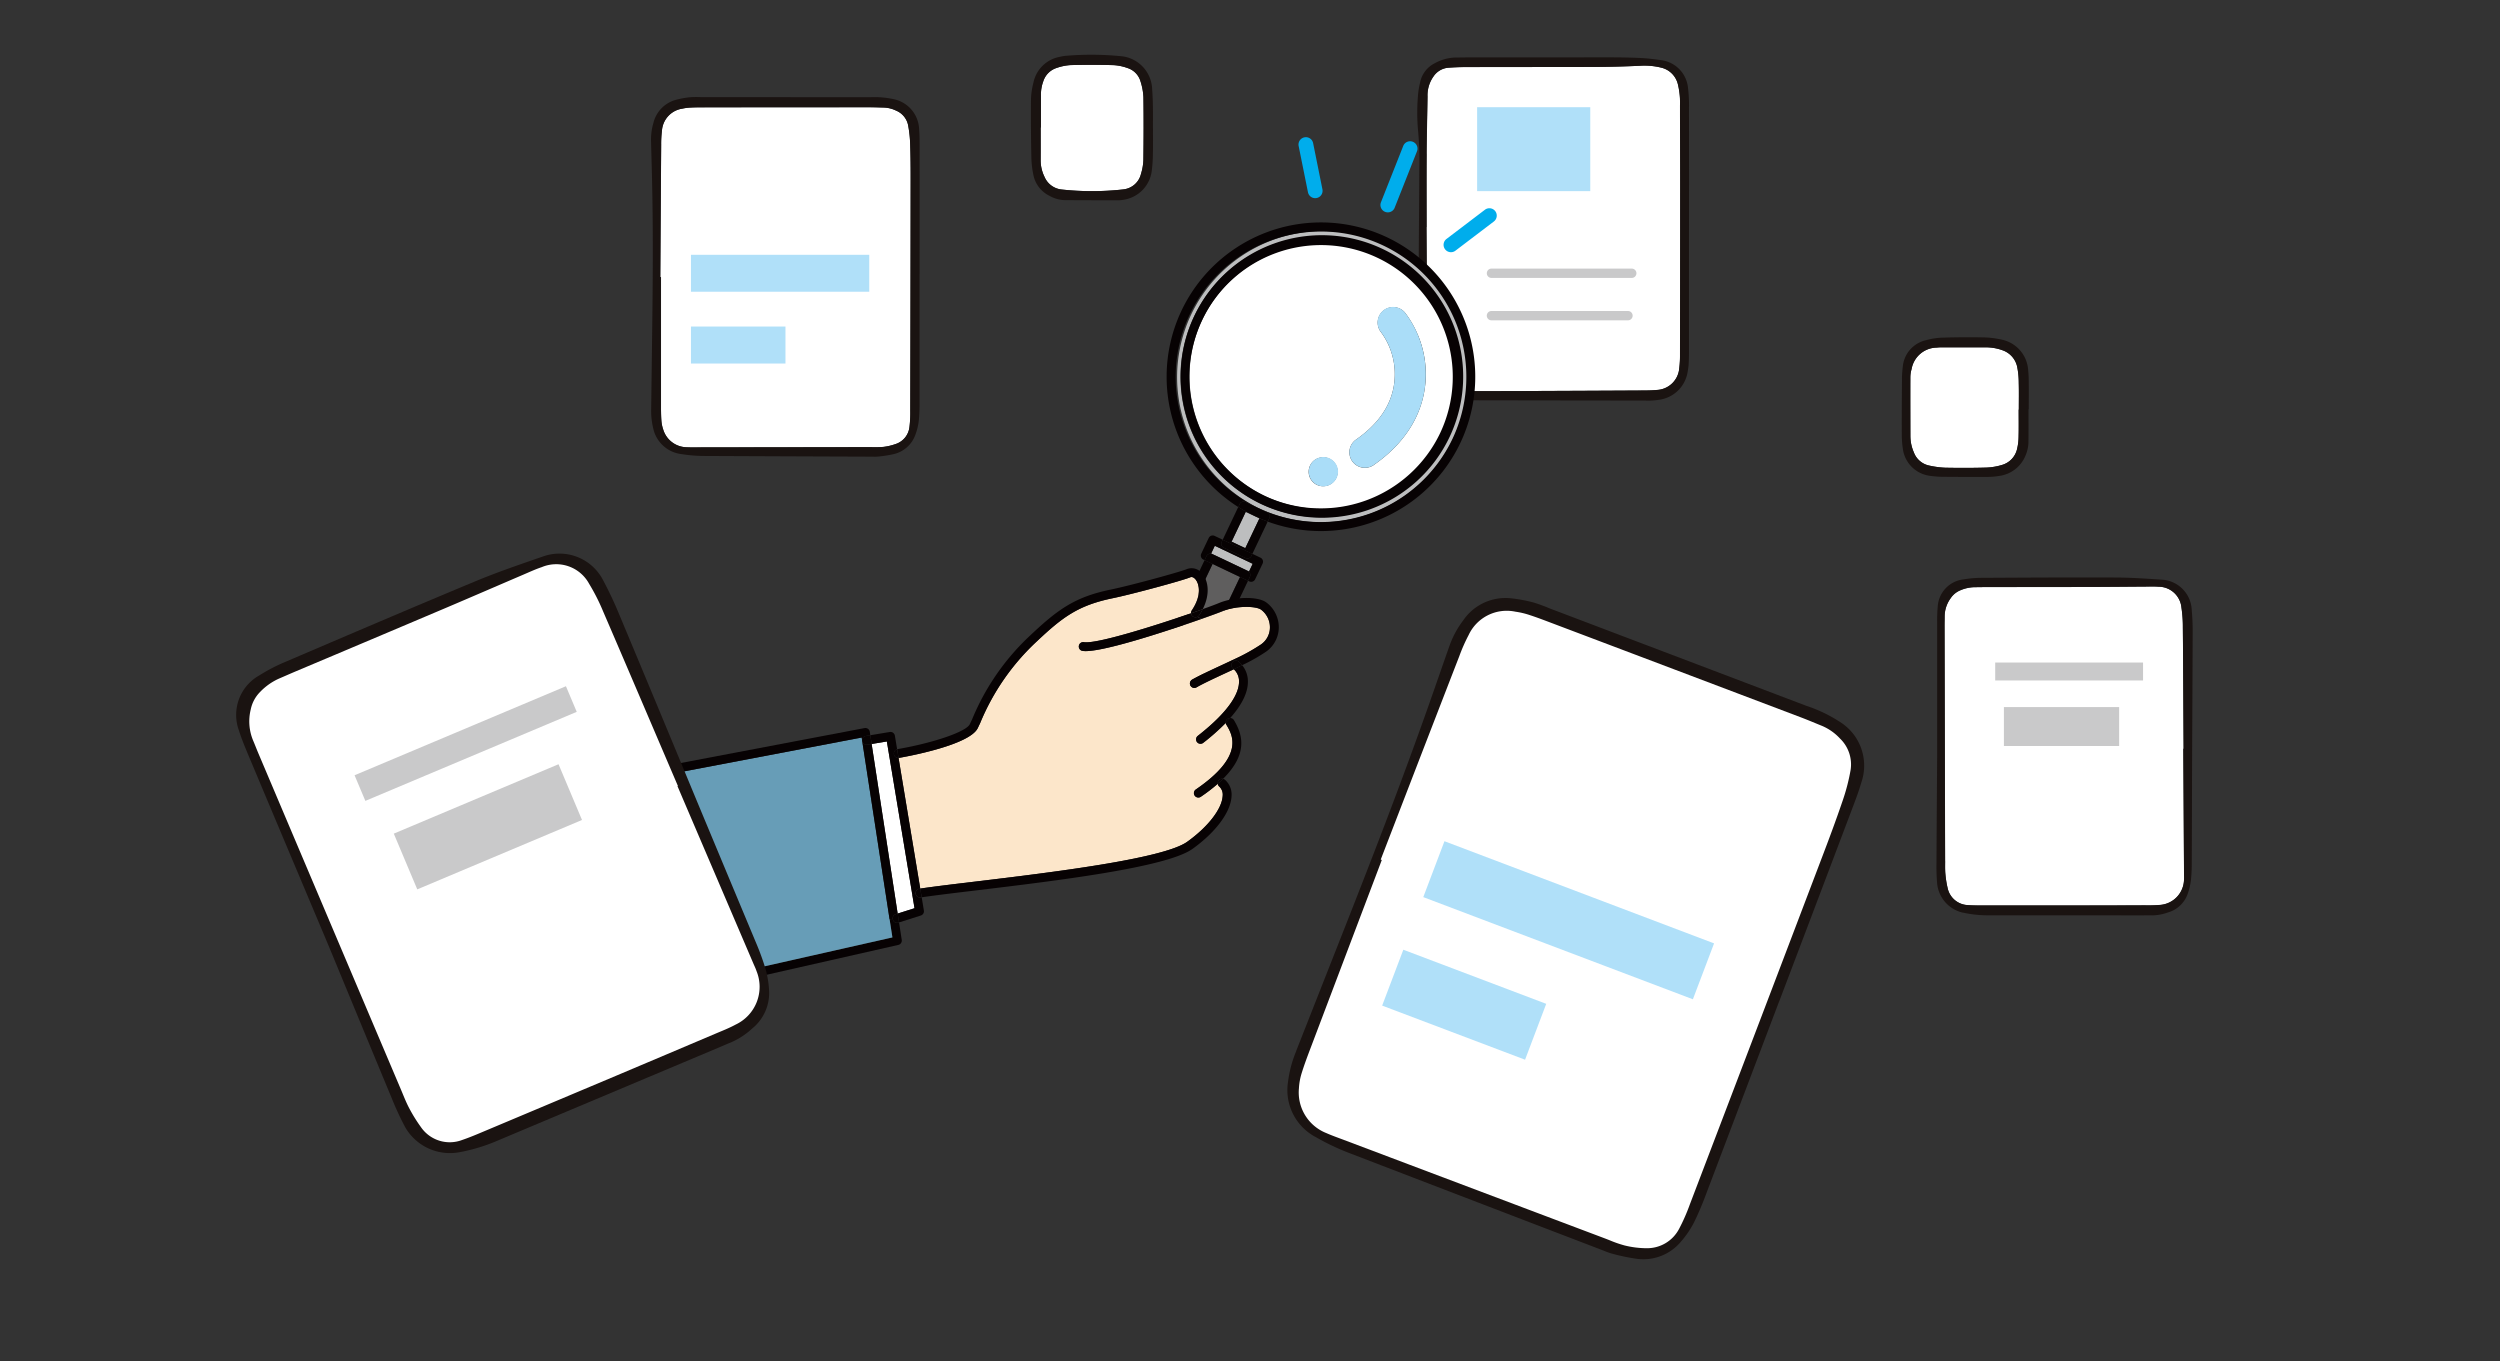 <svg xmlns="http://www.w3.org/2000/svg" xmlns:xlink="http://www.w3.org/1999/xlink" width="325" height="176.954" viewBox="0 0 325 176.954">
  <rect x="0" y="0" width="325" height="176.954" fill="#333333" stroke="none"/>
  <defs>
    <clipPath id="clip-path">
      <path id="パス_1247" data-name="パス 1247" d="M10.015,0A10.015,10.015,0,0,0,0,10.015V176.954H325V10.015A10.015,10.015,0,0,0,314.985,0Z" fill="none"/>
    </clipPath>
  </defs>
  <g id="グループ_108" data-name="グループ 108" clip-path="url(#clip-path)">
    <path id="パス_1186" data-name="パス 1186" d="M505.634,90.168a6.3,6.3,0,0,1,2.275.379,2.922,2.922,0,0,1,1.908,2.165,10.751,10.751,0,0,1,.2,2.072c.032,1.159.009,2.318.009,3.477h-.02c0,1.162.02,2.321-.009,3.479a7.125,7.125,0,0,1-.189,1.608,2.8,2.8,0,0,1-1.962,2.106,8.118,8.118,0,0,1-2.046.345c-1.778.051-3.559.051-5.334.017a11.852,11.852,0,0,1-2.064-.274,2.718,2.718,0,0,1-2.027-1.736,5.252,5.252,0,0,1-.441-2.027c-.005-2.552-.014-5.1-.005-7.654a3.867,3.867,0,0,1,.161-1.142,3.372,3.372,0,0,1,3.281-2.784,4.743,4.743,0,0,1,.7-.034c1.854,0,3.711,0,5.566,0" transform="translate(-247.581 -45.013)" fill="#fff"/>
    <path id="パス_1187" data-name="パス 1187" d="M494.817,100.471a5.252,5.252,0,0,0,.441,2.026,2.717,2.717,0,0,0,2.027,1.736,11.855,11.855,0,0,0,2.064.275c1.775.034,3.555.034,5.334-.018a8.1,8.1,0,0,0,2.046-.345,2.8,2.8,0,0,0,1.962-2.106,7.124,7.124,0,0,0,.189-1.608c.029-1.159.009-2.318.009-3.479h.02c0-1.159.023-2.319-.009-3.477a10.75,10.75,0,0,0-.2-2.072,2.922,2.922,0,0,0-1.908-2.165,6.287,6.287,0,0,0-2.276-.379c-1.855,0-3.712-.006-5.566,0a4.886,4.886,0,0,0-.7.033,3.373,3.373,0,0,0-3.281,2.785,3.864,3.864,0,0,0-.161,1.142c-.009,2.552,0,5.1.006,7.655m-1.1-7.491a14.286,14.286,0,0,1,.113-1.619,3.88,3.88,0,0,1,3.005-3.431,9.094,9.094,0,0,1,2.284-.339c1.775-.054,3.555-.062,5.331-.026a12.083,12.083,0,0,1,2.292.3A4.316,4.316,0,0,1,510.1,91.57a16.021,16.021,0,0,1,.1,1.848c.014,1.159,0,2.321,0,3.48h-.032c0,1.391.012,2.781-.006,4.172a4.6,4.6,0,0,1-.359,1.8,4.3,4.3,0,0,1-3.482,2.711,9.106,9.106,0,0,1-1.385.121q-3.014.013-6.026-.014a12.859,12.859,0,0,1-1.617-.136,4.075,4.075,0,0,1-3.431-3.313,13.007,13.007,0,0,1-.167-2.074c-.011-2.4.005-4.795.025-7.189" transform="translate(-246.463 -43.704)" fill="#1a1311"/>
    <path id="パス_1188" data-name="パス 1188" d="M400.8,17.292a2.917,2.917,0,0,1,2.2,2.168,10.231,10.231,0,0,1,.277,2.767c0,3.409.022,6.817.022,10.229q0,11.041-.022,22.085a14.506,14.506,0,0,1-.1,1.854,3.063,3.063,0,0,1-2.922,2.807c-.613.06-1.238.065-1.857.068q-7.67.043-15.343.071-3.952.017-7.9.014c-.7,0-1.4-.012-2.089-.071a2.506,2.506,0,0,1-2.142-1.566,4.971,4.971,0,0,1-.475-2.024c-.011-.619-.027-1.238-.031-1.857q-.055-7.907-.1-15.809h.014c0-3.177-.017-6.354.005-9.532.017-2.479.085-4.958.119-7.437a4.236,4.236,0,0,1,.78-2.62,2.576,2.576,0,0,1,1.939-1.131c.7-.046,1.394-.082,2.092-.082,5.656-.011,11.312,0,16.972-.02q2.9-.013,5.805-.15a9.144,9.144,0,0,1,2.765.235" transform="translate(-184.868 -8.508)" fill="#fff"/>
    <path id="パス_1189" data-name="パス 1189" d="M369.144,27.412c-.023,3.177-.006,6.354-.006,9.532h-.015q.051,7.9.1,15.81c0,.619.02,1.238.031,1.857a4.976,4.976,0,0,0,.475,2.024,2.508,2.508,0,0,0,2.143,1.566c.693.059,1.391.071,2.089.071q3.951,0,7.9-.014,7.675-.03,15.343-.071c.619,0,1.243-.009,1.857-.068a3.063,3.063,0,0,0,2.922-2.807,14.506,14.506,0,0,0,.1-1.854q.021-11.04.023-22.085c0-3.412-.02-6.82-.023-10.229a10.253,10.253,0,0,0-.277-2.767,2.918,2.918,0,0,0-2.2-2.168,9.144,9.144,0,0,0-2.765-.234q-2.9.14-5.805.15c-5.659.02-11.315.009-16.972.02-.7,0-1.4.037-2.092.082a2.581,2.581,0,0,0-1.939,1.131,4.24,4.24,0,0,0-.78,2.62c-.034,2.479-.1,4.958-.119,7.437m-1.136-7.2a10.843,10.843,0,0,1,.3-2.066,3.567,3.567,0,0,1,1.9-2.5,5.9,5.9,0,0,1,2.655-.747c.622,0,1.241-.014,1.86-.017q9.069,0,18.136-.006c1.393,0,2.789.02,4.183.088.927.046,1.851.167,2.77.3a4.016,4.016,0,0,1,3.31,3.448,18.665,18.665,0,0,1,.141,2.782q.017,7.9.006,15.809h-.009V52.408c0,.619.009,1.238-.017,1.857a8.162,8.162,0,0,1-.136,1.388,4.349,4.349,0,0,1-3.881,3.762,8.576,8.576,0,0,1-1.623.079q-11.393-.013-22.786-.034a14.651,14.651,0,0,1-3.454-.393,3.948,3.948,0,0,1-3.157-3.313,13.7,13.7,0,0,1-.17-2.778q.1-11.741.173-23.481a43.208,43.208,0,0,0-.186-5.337,25.845,25.845,0,0,1-.017-3.949" transform="translate(-183.686 -7.423)" fill="#1a1311"/>
    <path id="パス_1190" data-name="パス 1190" d="M280.892,33.024a36.74,36.74,0,0,1-8.113,0,2.725,2.725,0,0,1-2.123-1.631,4.858,4.858,0,0,1-.5-2.247c.008-1.394,0-2.787,0-4.181h.034V20.781a5.016,5.016,0,0,1,.308-1.82,2.68,2.68,0,0,1,1.744-1.733,6.678,6.678,0,0,1,1.809-.368q2.786-.068,5.574.006a6.485,6.485,0,0,1,1.809.373,2.571,2.571,0,0,1,1.71,1.767,7.79,7.79,0,0,1,.37,2.044c.037,2.711.029,5.422-.005,8.133A6.913,6.913,0,0,1,283.2,31a2.645,2.645,0,0,1-2.309,2.021" transform="translate(-134.871 -8.401)" fill="#fff"/>
    <path id="パス_1191" data-name="パス 1191" d="M278.985,33.128q-3.485,0-6.973-.02a4.237,4.237,0,0,1-1.992-.568,3.852,3.852,0,0,1-2.067-2.666,12.375,12.375,0,0,1-.271-2.3c-.051-2.479-.077-4.958-.054-7.437a9.684,9.684,0,0,1,.319-2.293,4.28,4.28,0,0,1,3.451-3.367,5.2,5.2,0,0,1,.684-.124,39.7,39.7,0,0,1,7.423.06,4.461,4.461,0,0,1,3.864,4.025c.051.775.1,1.546.11,2.321.02,1.006.006,2.015.006,3.022h.005c0,1.085.017,2.171-.008,3.256a19.107,19.107,0,0,1-.155,2.316,4.351,4.351,0,0,1-3.65,3.708,4.05,4.05,0,0,1-.693.071m-7.473-1.413a36.741,36.741,0,0,0,8.112,0,2.645,2.645,0,0,0,2.31-2.021,6.91,6.91,0,0,0,.313-1.82c.034-2.711.043-5.421.006-8.133a7.811,7.811,0,0,0-.371-2.044,2.569,2.569,0,0,0-1.71-1.767,6.481,6.481,0,0,0-1.809-.373q-2.786-.072-5.575-.006a6.679,6.679,0,0,0-1.809.368,2.682,2.682,0,0,0-1.744,1.733,5.028,5.028,0,0,0-.308,1.82v4.183h-.034c0,1.394.006,2.787,0,4.181a4.849,4.849,0,0,0,.5,2.247,2.725,2.725,0,0,0,2.123,1.631" transform="translate(-133.604 -7.092)" fill="#1a1311"/>
    <path id="パス_1192" data-name="パス 1192" d="M176.242,72.056c-.467,0-.93.011-1.394-.014a3.245,3.245,0,0,1-3.081-2.392,4.671,4.671,0,0,1-.212-1.133c-.045-.7-.045-1.394-.045-2.089q0-8.251,0-16.5h-.091q.056-8.6.113-17.194a13.959,13.959,0,0,1,.1-1.855,3.109,3.109,0,0,1,2.635-2.857,6.322,6.322,0,0,1,1.15-.147c.54-.028,1.083-.028,1.625-.028q10.8-.008,21.61-.009c.619,0,1.241.026,1.86.04a3.966,3.966,0,0,1,1.563.4,2.606,2.606,0,0,1,1.56,1.9,15.872,15.872,0,0,1,.268,2.535c.054,1.546.062,3.1.059,4.647q-.013,14.989-.048,29.977a14.977,14.977,0,0,1-.107,2.083,2.631,2.631,0,0,1-1.823,2.21,7.282,7.282,0,0,1-1.571.365,14.183,14.183,0,0,1-1.625.028q-11.27.017-22.54.031" transform="translate(-85.576 -13.898)" fill="#fff"/>
    <path id="パス_1193" data-name="パス 1193" d="M170.566,68.326a3.245,3.245,0,0,0,3.081,2.391c.464.026.927.014,1.394.014q11.27-.013,22.54-.031a14.18,14.18,0,0,0,1.626-.028,7.279,7.279,0,0,0,1.572-.365A2.631,2.631,0,0,0,202.6,68.1a15.055,15.055,0,0,0,.108-2.084q.034-14.989.048-29.977c0-1.549-.006-3.1-.06-4.647a15.878,15.878,0,0,0-.268-2.535,2.607,2.607,0,0,0-1.56-1.9,3.973,3.973,0,0,0-1.563-.4c-.619-.014-1.241-.04-1.86-.04q-10.8,0-21.61.009c-.542,0-1.085,0-1.625.029a6.31,6.31,0,0,0-1.15.147,3.11,3.11,0,0,0-2.635,2.858,13.951,13.951,0,0,0-.1,1.854q-.064,8.6-.113,17.194h.09q0,8.251,0,16.5c0,.7,0,1.393.045,2.089a4.677,4.677,0,0,0,.212,1.134M169.028,65.7q.055-4.3.11-8.593c.1-7.358.17-14.713-.02-22.068-.034-1.394-.077-2.787-.108-4.181a7.483,7.483,0,0,1,.305-2.29,4.11,4.11,0,0,1,2.931-3.019,11.907,11.907,0,0,1,1.818-.334,12.614,12.614,0,0,1,1.391-.017l22.07.012a11.652,11.652,0,0,1,3,.251,4.146,4.146,0,0,1,3.338,3.943c.068.845.06,1.7.06,2.552q.008,8.133,0,16.262h-.005q0,8.247,0,16.493a24.727,24.727,0,0,1-.1,2.55,7.736,7.736,0,0,1-.432,1.795,3.936,3.936,0,0,1-2.807,2.547,16.123,16.123,0,0,1-2.061.325,5.194,5.194,0,0,1-.7.011q-10.918-.038-21.836-.09a19.01,19.01,0,0,1-3-.24,4.27,4.27,0,0,1-3.694-3.378,9.441,9.441,0,0,1-.257-2.533" transform="translate(-84.374 -12.573)" fill="#1a1311"/>
    <rect id="長方形_75" data-name="長方形 75" width="14.71" height="10.907" transform="translate(192.025 13.94)" fill="#b0e0f9"/>
    <rect id="長方形_76" data-name="長方形 76" width="23.179" height="4.805" transform="translate(89.824 33.122)" fill="#b0e0f9"/>
    <rect id="長方形_77" data-name="長方形 77" width="12.287" height="4.805" transform="translate(89.824 42.45)" fill="#b0e0f9"/>
    <path id="パス_1194" data-name="パス 1194" d="M530.986,152.273c.543,0,1.088-.023,1.625.02a3,3,0,0,1,2.994,2.717,16.678,16.678,0,0,1,.181,2.544c.046,5.269.065,10.538.1,15.809h-.039q.047,8.136.093,16.273c0,.232.017.467,0,.7a3.366,3.366,0,0,1-3.231,3.335,18.581,18.581,0,0,1-1.86.046q-4.533.013-9.068.017-5.928,0-11.855,0c-.7,0-1.4.005-2.092-.046a2.8,2.8,0,0,1-2.632-2.232,12.843,12.843,0,0,1-.288-1.829c-.048-.54-.031-1.085-.031-1.628q-.038-15.345-.074-30.689c0-.387.014-.774.012-1.162a4.041,4.041,0,0,1,.8-2.38,2.78,2.78,0,0,1,1.246-1.007,4.913,4.913,0,0,1,1.806-.4c.54-.005,1.083-.017,1.626-.017q6.741-.009,13.486-.017c2.4-.006,4.8-.034,7.205-.048" transform="translate(-252.013 -76.016)" fill="#fff"/>
    <path id="パス_1195" data-name="パス 1195" d="M506.149,193.49a4.322,4.322,0,0,1-3.347-3.72,24.778,24.778,0,0,1-.093-2.552c.025-5.19.062-10.379.085-13.8,0-6.962,0-12.155,0-17.344,0-.775,0-1.552.074-2.321a3.792,3.792,0,0,1,3.358-3.593,14.813,14.813,0,0,1,2.313-.2c5.809-.031,11.62-.068,17.429-.042,2.013.005,4.025.15,6.035.282a4.107,4.107,0,0,1,3.869,3.68c.091,1,.144,2.01.142,3.013-.015,5.733-.051,11.468-.074,17.2-.017,4.26-.023,8.52-.043,12.779a21.872,21.872,0,0,1-.1,2.321,8.371,8.371,0,0,1-.413,1.8,3.837,3.837,0,0,1-2.583,2.468,6.3,6.3,0,0,1-2.047.379c-.387-.008-.774,0-1.162,0q-9.994,0-19.987-.008a14.93,14.93,0,0,1-3.454-.351m-2.318-6.671c0,.543-.017,1.088.031,1.628a12.826,12.826,0,0,0,.288,1.829,2.8,2.8,0,0,0,2.632,2.233c.7.051,1.394.046,2.091.046q5.928,0,11.855,0,4.537,0,9.068-.017a18.587,18.587,0,0,0,1.86-.045,3.366,3.366,0,0,0,3.23-3.335c.02-.232,0-.467,0-.7q-.046-8.137-.093-16.273h.039c-.031-5.272-.051-10.541-.1-15.809a16.754,16.754,0,0,0-.181-2.544,3,3,0,0,0-2.994-2.716c-.537-.042-1.083-.023-1.625-.02-2.4.014-4.8.042-7.205.048q-6.742.017-13.486.017c-.543,0-1.086.012-1.626.017a4.911,4.911,0,0,0-1.806.4,2.776,2.776,0,0,0-1.246,1.006,4.042,4.042,0,0,0-.8,2.38c0,.388-.012.775-.012,1.162q.034,15.345.074,30.689" transform="translate(-250.967 -74.842)" fill="#1a1311"/>
    <rect id="長方形_78" data-name="長方形 78" width="19.221" height="2.33" transform="translate(259.377 86.131)" fill="#c9c9ca"/>
    <rect id="長方形_79" data-name="長方形 79" width="14.981" height="5.069" transform="translate(260.508 91.915)" fill="#c9c9ca"/>
    <path id="パス_1196" data-name="パス 1196" d="M404.82,70.942H386.631a.606.606,0,1,1,0-1.211H404.82a.606.606,0,1,1,0,1.211" transform="translate(-192.715 -34.812)" fill="#c9c9ca"/>
    <path id="パス_1197" data-name="パス 1197" d="M404.328,81.949h-17.7a.606.606,0,1,1,0-1.211h17.7a.606.606,0,1,1,0,1.211" transform="translate(-192.715 -40.307)" fill="#c9c9ca"/>
    <path id="パス_1198" data-name="パス 1198" d="M333.312,64.978a17.211,17.211,0,1,1-22.852,8.2,17.186,17.186,0,0,1,22.852-8.2m-.567,27.087c4.852-3.373,6.295-7.343,6.651-10.079a13.207,13.207,0,0,0-2.61-9.752,2.014,2.014,0,0,0-3.07,2.607,9.214,9.214,0,0,1,1.685,6.622c-.366,2.808-2.034,5.263-4.957,7.3a2.014,2.014,0,0,0,2.3,3.307m-4.869,1.667a1.883,1.883,0,1,0-2.518.913,1.9,1.9,0,0,0,2.518-.913" transform="translate(-154.157 -31.616)" fill="#fff"/>
    <rect id="長方形_80" data-name="長方形 80" width="34.145" height="3.948" transform="translate(142.986 104.159) rotate(-64.594)" fill="#5f5e5e"/>
    <path id="パス_1199" data-name="パス 1199" d="M314.888,141.686l4.927,2.34-.476,1-.158-.075-4.607-2.188-.161-.077Z" transform="translate(-156.964 -70.734)" fill="#bdbebf"/>
    <path id="パス_1200" data-name="パス 1200" d="M323.344,133.719l-1.84,3.873-1.781-.846,1.84-3.873,1.183.562Z" transform="translate(-159.616 -66.334)" fill="#bdbebf"/>
    <path id="パス_1201" data-name="パス 1201" d="M340.671,86.594a18.276,18.276,0,1,0-24.386,8.745,18.338,18.338,0,0,0,24.386-8.745M332.31,61.6a18.989,18.989,0,0,1-16.294,34.305l-.008,0a18.99,18.99,0,0,1,16.3-34.3" transform="translate(-152.391 -29.845)" fill="#bdbebf"/>
    <path id="パス_1202" data-name="パス 1202" d="M360.124,90.153c-.357,2.737-1.8,6.707-6.652,10.079a2.014,2.014,0,0,1-2.3-3.307c2.923-2.034,4.591-4.488,4.957-7.3a9.214,9.214,0,0,0-1.685-6.621,2.014,2.014,0,0,1,3.07-2.608,13.211,13.211,0,0,1,2.61,9.753" transform="translate(-174.884 -39.784)" fill="#aaddf8"/>
    <path id="パス_1203" data-name="パス 1203" d="M342.446,118.805a1.907,1.907,0,1,1-2.519.916,1.9,1.9,0,0,1,2.519-.916" transform="translate(-169.608 -59.221)" fill="#aaddf8"/>
    <path id="パス_1204" data-name="パス 1204" d="M324.3,134.7l-1.993,4.2-2.82-1.34.117-.247,1.781.846,1.84-3.873-.6-.284c.551.261,1.112.5,1.673.7" transform="translate(-159.499 -66.894)" fill="#070203"/>
    <path id="パス_1205" data-name="パス 1205" d="M320.41,132.246l-1.84,3.873-.117.247-1.04-.494,2.022-4.256a20.429,20.429,0,0,0,2.158,1.191Z" transform="translate(-158.462 -65.707)" fill="#070203"/>
    <path id="パス_1206" data-name="パス 1206" d="M320.959,142.222a.575.575,0,0,1-.767.273l-2.821-1.34a.576.576,0,0,1-.273-.767l.13-.273,1.04.494,2.821,1.34Z" transform="translate(-158.277 -69.95)" fill="#070203"/>
    <path id="パス_1207" data-name="パス 1207" d="M325.493,132.354l-.211.445c-.561-.206-1.122-.441-1.674-.7a20.484,20.484,0,0,1-2.158-1.191l.183-.385a.574.574,0,0,1,.767-.273l1.7.805.008,0,1.118.531a.574.574,0,0,1,.273.767" transform="translate(-160.477 -64.995)" fill="#070203"/>
    <path id="パス_1208" data-name="パス 1208" d="M287.761,178.452l14.65-30.843,1.04.494-14.9,31.363a.577.577,0,0,1-.767.273l-4.607-2.188a.576.576,0,0,1-.273-.767l14.9-31.363,1.04.494-14.649,30.843Z" transform="translate(-141.208 -72.599)" fill="#070203"/>
    <path id="パス_1209" data-name="パス 1209" d="M318.357,147.257l-1.04-.494-3.567-1.694-1.04-.494.247-.52a.574.574,0,0,1,.767-.273l4.607,2.188a.575.575,0,0,1,.273.767Z" transform="translate(-156.115 -71.752)" fill="#070203"/>
    <path id="パス_1210" data-name="パス 1210" d="M317.541,141.94a.575.575,0,0,0,.767-.273l.13-.273,1.053.5a.574.574,0,0,1,.273.767l-.969,2.041a.575.575,0,0,1-.767.273l-.159-.075.247-.52a.575.575,0,0,0-.273-.767l.159.075.475-1-4.927-2.34-.475,1,.161.077a.573.573,0,0,0-.767.273l-.247.52-.161-.077a.577.577,0,0,1-.273-.767l.97-2.041a.576.576,0,0,1,.767-.273l1.053.5-.13.273a.576.576,0,0,0,.273.767Z" transform="translate(-155.626 -69.395)" fill="#070203"/>
    <path id="パス_1211" data-name="パス 1211" d="M340.25,86.725a17.125,17.125,0,1,0-22.852,8.2,17.186,17.186,0,0,0,22.852-8.2m-7.59-23.933a18.362,18.362,0,1,1-24.386,8.745,18.339,18.339,0,0,1,24.386-8.745" transform="translate(-153.009 -30.469)" fill="#070203"/>
    <path id="パス_1212" data-name="パス 1212" d="M340.083,85.713a18.895,18.895,0,1,0-25.222,9.042l-1.695-.8a.574.574,0,0,0-.767.273l-.183.385a20.061,20.061,0,1,1,3.832,1.893l.211-.445a.574.574,0,0,0-.273-.767l-1.118-.531a18.963,18.963,0,0,0,25.214-9.046" transform="translate(-151.244 -28.698)" fill="#070203"/>
    <path id="パス_1213" data-name="パス 1213" d="M144.082,263.282a.647.647,0,0,1-.217.578l-.021-.057a.571.571,0,0,1,.225-.629.955.955,0,0,1,.012.108" transform="translate(-71.8 -131.384)" fill="#070203"/>
    <path id="パス_1214" data-name="パス 1214" d="M133.953,208.01l-.315.054a.577.577,0,0,1-.633-.364.769.769,0,0,1,.948.31" transform="translate(-66.4 -103.662)" fill="#070203"/>
    <path id="パス_1215" data-name="パス 1215" d="M188.216,238.991a.59.59,0,0,0,.419.031l.086-.027.349,2.278a.578.578,0,0,1-.41.64L144.6,251.9a.572.572,0,0,1-.408-.035.58.58,0,0,1-.286-.3.647.647,0,0,0,.217-.578.938.938,0,0,0-.013-.108.523.523,0,0,1,.17-.082l43.573-9.844-.362-2.351.4-.062a.477.477,0,0,0,.021.109.574.574,0,0,0,.3.348" transform="translate(-71.843 -119.083)" fill="#070203"/>
    <path id="パス_1216" data-name="パス 1216" d="M180.8,215.094l-3.559-23.176-.071-.461-44.465,8.471-.315.054a.577.577,0,0,1-.633-.364.684.684,0,0,0-.42.514,36.4,36.4,0,0,0-.059,15.2,28.928,28.928,0,0,0,2.243,7.071c.8,1.582,1.386,3.331,2.478,5.194.339.578.828.792,1.216.457L137.2,228a.571.571,0,0,1,.225-.629.513.513,0,0,1,.17-.082l43.572-9.844Z" transform="translate(-65.152 -95.582)" fill="#679db7"/>
    <path id="パス_1217" data-name="パス 1217" d="M179.5,189.923l-.575.1a.577.577,0,0,0-.474.664l-.071-.461-44.465,8.471a.77.77,0,0,0-.948-.311.415.415,0,0,1-.032-.107.579.579,0,0,1,.472-.665l45.358-8.62a.579.579,0,0,1,.668.48Z" transform="translate(-66.36 -94.346)" fill="#070203"/>
    <path id="パス_1218" data-name="パス 1218" d="M231.554,212.351l.3,1.809-2.189.69-3.384-22.043,1.973-.328Z" transform="translate(-112.966 -96.091)" fill="#fff"/>
    <path id="パス_1219" data-name="パス 1219" d="M275.879,169c.791,1.313,2.435,4.043-3.966,8.417a.572.572,0,0,0-.15.8.555.555,0,0,0,.226.194.572.572,0,0,0,.572-.044,22.354,22.354,0,0,0,2.2-1.687.563.563,0,0,0,.19.352,1.42,1.42,0,0,1,.448,1.2c-.083,1.691-1.893,4.039-4.614,5.984-3.121,2.232-17.822,4-27.548,5.172-2.912.35-5.44.653-7.152.91l-2.821-16.988a.266.266,0,0,0,.059,0c.938-.163,9.178-1.647,10.239-3.88l.31-.652a30.127,30.127,0,0,1,7.4-10.649c3.283-3.089,5.319-4.646,9.819-5.574,2.476-.51,9.08-2.293,10.1-2.724.309-.134.6.185.69.286.45.549.856,2.009-.5,4.016a.557.557,0,0,0-.093.376c-4.746,1.64-12.3,4.017-13.924,3.758a.575.575,0,0,0-.339,1.088.507.507,0,0,0,.156.048c2.113.335,10.887-2.542,15.476-4.161,1.4-.493,2.414-.87,2.724-1,1.68-.706,4.288-.71,5.006-.2a2.851,2.851,0,0,1,1.153,2.294,2.688,2.688,0,0,1-1.168,2.239,24.676,24.676,0,0,1-3.57,1.962c-.553.266-1.125.53-1.69.794-1.369.634-2.657,1.233-3.67,1.8a.576.576,0,1,0,.561,1.006c.976-.543,2.246-1.134,3.592-1.76.417-.194.838-.389,1.252-.584a2.128,2.128,0,0,1,.678,1.632c-.009,1.3-.945,3.572-5.361,7.028a.576.576,0,1,0,.71.907,28.992,28.992,0,0,0,2.926-2.59.542.542,0,0,0,.078.238" transform="translate(-116.451 -74.783)" fill="#fce6ca"/>
    <path id="パス_1220" data-name="パス 1220" d="M316.122,202.821a.572.572,0,0,1,.688-.642c-.208.21-.439.426-.688.642" transform="translate(-157.815 -100.927)" fill="#070203"/>
    <path id="パス_1221" data-name="パス 1221" d="M314.664,186.4a.573.573,0,0,1,.483.277c1.136,1.887,1.861,4.379-1.419,7.629a.572.572,0,0,0-.688.642,22.359,22.359,0,0,1-2.2,1.687.572.572,0,0,1-.572.044.556.556,0,0,1-.226-.194.572.572,0,0,1,.15-.8c6.4-4.374,4.757-7.1,3.966-8.417a.542.542,0,0,1-.078-.238c.205-.212.4-.422.58-.632" transform="translate(-154.734 -93.058)" fill="#070203"/>
    <path id="パス_1222" data-name="パス 1222" d="M318.207,187.035a.57.57,0,0,1,.58-.632c-.18.211-.375.421-.58.632" transform="translate(-158.857 -93.058)" fill="#070203"/>
    <path id="パス_1223" data-name="パス 1223" d="M316.092,174.846a2.128,2.128,0,0,0-.678-1.632c.366-.174.732-.347,1.085-.52a3.333,3.333,0,0,1,.745,2.16c-.008,1.414-.779,2.989-2.3,4.7a.571.571,0,0,0-.58.633,29.05,29.05,0,0,1-2.926,2.589.577.577,0,0,1-.6.068.577.577,0,0,1-.107-.975c4.416-3.456,5.353-5.729,5.361-7.028" transform="translate(-155.016 -86.214)" fill="#070203"/>
    <path id="パス_1224" data-name="パス 1224" d="M321.071,172.1c-.353.173-.719.346-1.085.52a1.133,1.133,0,0,0-.1-.091.575.575,0,0,1-.088-.809.594.594,0,0,1,.232-.173.571.571,0,0,1,.575.085,3.064,3.064,0,0,1,.469.468" transform="translate(-159.588 -85.621)" fill="#070203"/>
    <path id="パス_1225" data-name="パス 1225" d="M314.662,171.412a.591.591,0,0,0-.233.173.576.576,0,0,0,.087.809,1.108,1.108,0,0,1,.1.091c-.414.195-.835.391-1.252.584-1.346.626-2.617,1.217-3.592,1.761a.576.576,0,1,1-.561-1.006c1.014-.564,2.3-1.163,3.67-1.8.565-.264,1.136-.528,1.69-.794Z" transform="translate(-154.221 -85.485)" fill="#070203"/>
    <path id="パス_1226" data-name="パス 1226" d="M320.267,159.054a2.854,2.854,0,0,0-1.153-2.294c-.719-.507-3.327-.5-5.007.2-.31.13-1.32.507-2.724,1l-.551-.268a.592.592,0,0,0,.232-.2,6.97,6.97,0,0,0,.466-.8c.993-.353,1.747-.638,2.132-.8,1.772-.745,4.9-.946,6.12-.079a4.03,4.03,0,0,1,1.639,3.225,3.883,3.883,0,0,1-1.648,3.181,22.5,22.5,0,0,1-3.113,1.758,3.088,3.088,0,0,0-.469-.468.57.57,0,0,0-.574-.085l-.088-.178a24.765,24.765,0,0,0,3.57-1.962,2.691,2.691,0,0,0,1.168-2.239" transform="translate(-155.176 -77.507)" fill="#070203"/>
    <path id="パス_1227" data-name="パス 1227" d="M309.449,159.1a.557.557,0,0,1-.25-.421c.547-.186,1.06-.367,1.516-.529a6.9,6.9,0,0,1-.467.8.586.586,0,0,1-.231.2.573.573,0,0,1-.568-.044" transform="translate(-154.361 -78.951)" fill="#070203"/>
    <path id="パス_1228" data-name="パス 1228" d="M296.022,159.935c-4.589,1.618-13.364,4.5-15.476,4.161a.508.508,0,0,1-.156-.049.575.575,0,0,1,.339-1.088c1.627.259,9.179-2.118,13.924-3.757a.557.557,0,0,0,.249.421.574.574,0,0,0,.568.044Z" transform="translate(-139.815 -79.478)" fill="#070203"/>
    <path id="パス_1229" data-name="パス 1229" d="M274.265,211.31c-3.363,2.4-17.648,4.124-28.079,5.379-2.892.346-5.4.65-7.1.9l-.188-1.134c1.712-.257,4.24-.561,7.152-.91,9.726-1.17,24.427-2.94,27.548-5.172,2.721-1.945,4.531-4.294,4.614-5.984a1.42,1.42,0,0,0-.448-1.2.564.564,0,0,1-.19-.351c.249-.216.479-.432.688-.643a.6.6,0,0,1,.261.127,2.561,2.561,0,0,1,.841,2.127c-.1,2.06-2.055,4.689-5.1,6.864" transform="translate(-119.263 -100.94)" fill="#070203"/>
    <path id="パス_1230" data-name="パス 1230" d="M235.228,233.9l-.3-1.809.435-.071a.575.575,0,0,0,.654.483l.144-.021.284,1.722a.577.577,0,0,1-.4.644l-2.831.9-.179-1.153Z" transform="translate(-116.34 -115.831)" fill="#070203"/>
    <path id="パス_1231" data-name="パス 1231" d="M238.281,230.677l.188,1.134-.144.021a.575.575,0,0,1-.171-1.136l.127-.019" transform="translate(-118.649 -115.161)" fill="#070203"/>
    <path id="パス_1232" data-name="パス 1232" d="M232.387,237.152l.179,1.153-.086.027a.594.594,0,0,1-.419-.031.572.572,0,0,1-.3-.348.48.48,0,0,1-.021-.109.574.574,0,0,1,.4-.612Z" transform="translate(-115.688 -118.393)" fill="#070203"/>
    <path id="パス_1233" data-name="パス 1233" d="M228.189,214.88a.574.574,0,0,0-.4.612l-.4.062-3.559-23.175a.576.576,0,0,0,.664.472l.561-.094,3.383,22.043Z" transform="translate(-111.745 -96.041)" fill="#070203"/>
    <path id="パス_1234" data-name="パス 1234" d="M272.578,148.233c.772.937,1.027,2.661.042,4.595-.456.163-.969.343-1.516.529a.557.557,0,0,1,.093-.376c1.351-2.007.945-3.467.5-4.016-.086-.1-.38-.42-.689-.286-1.017.431-7.621,2.214-10.1,2.724-4.5.928-6.536,2.484-9.819,5.574a30.122,30.122,0,0,0-7.4,10.649l-.31.652c-1.061,2.233-9.3,3.717-10.239,3.88a.267.267,0,0,1-.059,0l-.186-1.124a.147.147,0,0,1,.051-.014c4.718-.817,8.932-2.27,9.393-3.24l.308-.65A31.067,31.067,0,0,1,250.3,156.14c3.57-3.364,5.8-4.923,10.375-5.864,2.549-.525,9-2.283,9.878-2.659a1.732,1.732,0,0,1,2.027.616" transform="translate(-116.265 -73.634)" fill="#070203"/>
    <path id="パス_1235" data-name="パス 1235" d="M232.463,194.509l.186,1.124a.547.547,0,0,1-.284-.052.573.573,0,0,1,.1-1.072" transform="translate(-115.839 -97.105)" fill="#070203"/>
    <path id="パス_1236" data-name="パス 1236" d="M232.3,210.392a.572.572,0,0,0-.482.654l-.435.071-3.3-19.872-1.972.329-.176-1.138,2.529-.421a.579.579,0,0,1,.428.1.585.585,0,0,1,.233.375l.294,1.774a.573.573,0,0,0-.1,1.072.541.541,0,0,0,.284.052l2.821,16.988-.127.019" transform="translate(-112.791 -94.856)" fill="#070203"/>
    <path id="パス_1237" data-name="パス 1237" d="M224.876,190.861l.176,1.138-.561.094a.576.576,0,1,1-.19-1.136Z" transform="translate(-111.737 -95.283)" fill="#070203"/>
    <path id="パス_1238" data-name="パス 1238" d="M360.028,45.6a.96.96,0,0,1-1.6-1l2.9-7.331a.959.959,0,1,1,1.784.706l-2.9,7.331a.953.953,0,0,1-.187.3" transform="translate(-178.906 -18.3)" fill="#00adec"/>
    <path id="パス_1239" data-name="パス 1239" d="M381.41,55.674a.971.971,0,0,1-.125.114l-4.992,3.794a.959.959,0,0,1-1.161-1.527l4.992-3.794a.959.959,0,0,1,1.286,1.414" transform="translate(-187.088 -26.991)" fill="#00adec"/>
    <path id="パス_1240" data-name="パス 1240" d="M339.965,43.234a.959.959,0,0,1-1.645-.462l-1.211-6.009a.959.959,0,1,1,1.881-.379l1.211,6.009a.956.956,0,0,1-.236.841" transform="translate(-168.285 -17.78)" fill="#00adec"/>
    <path id="パス_1241" data-name="パス 1241" d="M100.675,148.223c.775-.331,1.542-.688,2.336-.95a4.66,4.66,0,0,1,5.915,2.08,25.81,25.81,0,0,1,1.791,3.528c3.238,7.505,6.439,15.026,9.658,22.543l-.057.024q4.967,11.6,9.932,23.208c.14.331.306.657.417,1a5.223,5.223,0,0,1-2.61,6.714c-.844.46-1.748.812-2.632,1.185q-6.472,2.748-12.953,5.485-8.472,3.576-16.95,7.135c-1,.42-1.993.849-3.018,1.195a4.339,4.339,0,0,1-5.107-1.607,19.817,19.817,0,0,1-1.513-2.442c-.394-.743-.7-1.533-1.025-2.309q-9.3-21.913-18.586-43.828c-.233-.554-.446-1.116-.684-1.668a6.268,6.268,0,0,1-.285-3.885,4.314,4.314,0,0,1,1.176-2.189,7.607,7.607,0,0,1,2.34-1.662c.769-.333,1.537-.676,2.314-1q9.632-4.071,19.269-8.146c3.431-1.455,6.846-2.94,10.271-4.407" transform="translate(-32.513 -73.356)" fill="#fff"/>
    <path id="パス_1242" data-name="パス 1242" d="M90.306,221.549a6.706,6.706,0,0,1-7.024-3.3,38.274,38.274,0,0,1-1.671-3.593c-3.089-7.434-6.161-14.876-8.187-19.775-4.192-9.953-7.324-17.374-10.441-24.8-.462-1.109-.934-2.218-1.292-3.362a5.882,5.882,0,0,1,2.637-7.158,22.9,22.9,0,0,1,3.186-1.676c8.285-3.542,16.572-7.094,24.891-10.556,2.88-1.2,5.845-2.21,8.8-3.23a6.371,6.371,0,0,1,7.748,2.931c.733,1.376,1.417,2.786,2.017,4.223q5.147,12.305,10.253,24.634,3.811,9.15,7.635,18.295a33.93,33.93,0,0,1,1.247,3.381,13,13,0,0,1,.5,2.826,5.949,5.949,0,0,1-2.208,5.084,9.765,9.765,0,0,1-2.7,1.774c-.558.221-1.107.466-1.661.7q-14.289,6.012-28.578,12.025a23.2,23.2,0,0,1-5.149,1.579" transform="translate(-30.629 -71.752)" fill="#1a1311"/>
    <path id="パス_1243" data-name="パス 1243" d="M84.861,215.012c.327.776.631,1.566,1.025,2.309a19.81,19.81,0,0,0,1.513,2.441,4.338,4.338,0,0,0,5.107,1.608c1.025-.346,2.02-.775,3.018-1.195q8.477-3.563,16.95-7.135,6.482-2.737,12.953-5.485c.884-.373,1.788-.725,2.632-1.184a5.223,5.223,0,0,0,2.61-6.714c-.111-.344-.277-.669-.417-1q-4.965-11.6-9.932-23.208l.057-.024c-3.219-7.518-6.42-15.038-9.658-22.543a25.811,25.811,0,0,0-1.791-3.528,4.66,4.66,0,0,0-5.915-2.081c-.793.263-1.561.619-2.336.951-3.426,1.467-6.84,2.952-10.271,4.407q-9.628,4.084-19.269,8.146c-.776.327-1.545.67-2.314,1a7.607,7.607,0,0,0-2.34,1.662,4.31,4.31,0,0,0-1.176,2.189,6.268,6.268,0,0,0,.285,3.885c.237.552.45,1.114.683,1.668q9.289,21.916,18.587,43.829" transform="translate(-32.514 -73.356)" fill="#fff"/>
    <path id="パス_1244" data-name="パス 1244" d="M84.861,215.012c.327.776.631,1.566,1.025,2.309a19.81,19.81,0,0,0,1.513,2.441,4.338,4.338,0,0,0,5.107,1.608c1.025-.346,2.02-.775,3.018-1.195q8.477-3.563,16.95-7.135,6.482-2.737,12.953-5.485c.884-.373,1.788-.725,2.632-1.184a5.223,5.223,0,0,0,2.61-6.714c-.111-.344-.277-.669-.417-1q-4.965-11.6-9.932-23.208l.057-.024c-3.219-7.518-6.42-15.038-9.658-22.543a25.811,25.811,0,0,0-1.791-3.528,4.66,4.66,0,0,0-5.915-2.081c-.793.263-1.561.619-2.336.951-3.426,1.467-6.84,2.952-10.271,4.407q-9.628,4.084-19.269,8.146c-.776.327-1.545.67-2.314,1a7.607,7.607,0,0,0-2.34,1.662,4.31,4.31,0,0,0-1.176,2.189,6.268,6.268,0,0,0,.285,3.885c.237.552.45,1.114.683,1.668Q75.563,193.1,84.861,215.012Z" transform="translate(-32.514 -73.356)" fill="none" stroke="#fff" stroke-miterlimit="10" stroke-width="0.403"/>
    <rect id="長方形_81" data-name="長方形 81" width="29.817" height="3.614" transform="translate(46.093 100.784) rotate(-22.843)" fill="#c9c9ca"/>
    <rect id="長方形_82" data-name="長方形 82" width="23.239" height="7.863" transform="translate(51.192 108.371) rotate(-22.842)" fill="#c9c9ca"/>
    <path id="パス_1245" data-name="パス 1245" d="M307.5,216.866q2.544-6.463,5.09-12.93c4.37-11.068,8.688-22.15,12.615-33.38.747-2.127,1.481-4.258,2.233-6.383a12.135,12.135,0,0,1,1.774-3.287A6.646,6.646,0,0,1,335.377,158a19.235,19.235,0,0,1,2.94.537,20.5,20.5,0,0,1,2.112.771q16.686,6.331,33.366,12.663a18.817,18.817,0,0,1,4.391,2.1,6.7,6.7,0,0,1,2.789,7.875c-.382,1.317-.885,2.607-1.373,3.894q-4.647,12.3-9.314,24.591l-.008,0q-4.725,12.47-9.455,24.938a40.019,40.019,0,0,1-1.615,3.8,12.535,12.535,0,0,1-1.683,2.467,6.363,6.363,0,0,1-5.7,2.242,25.986,25.986,0,0,1-3.3-.689,8.355,8.355,0,0,1-1.058-.381q-16.487-6.314-32.966-12.649a30.782,30.782,0,0,1-4.406-2.086,6.906,6.906,0,0,1-3.651-7.224,15.286,15.286,0,0,1,1.062-3.977" transform="translate(-139.001 -80.226)" fill="#1a1311"/>
    <path id="パス_1246" data-name="パス 1246" d="M379.925,178.236a6.81,6.81,0,0,0-2.288-1.606q-.431-.174-.861-.352c-.632-.261-1.287-.53-1.939-.777-11-4.167-21.991-8.329-32.684-12.37-.812-.308-1.651-.626-2.494-.9a10.444,10.444,0,0,0-1.905-.455,5.462,5.462,0,0,0-6.083,3.045,22.137,22.137,0,0,0-1.2,2.714l-.035.091q-3.721,9.6-7.426,19.209L320.248,194l.14.053q-4.646,12.262-9.287,24.521c-.395,1.042-.8,2.12-1.137,3.209a8.066,8.066,0,0,0-.349,1.948,5.677,5.677,0,0,0,3.561,5.827c.538.238,1.091.445,1.626.644l.5.186q17.049,6.438,34.1,12.868c.212.08.423.164.635.248a15.1,15.1,0,0,0,1.893.657,12.184,12.184,0,0,0,2.685.362h.131a4.684,4.684,0,0,0,4.3-2.536,24.8,24.8,0,0,0,1.383-3.148c6.223-16.31,11.865-31.128,17.25-45.3.793-2.082,1.72-4.551,2.579-7.077a25.827,25.827,0,0,0,1.065-4.06,4.667,4.667,0,0,0-1.4-4.164" transform="translate(-140.753 -82.257)" fill="#fff"/>
    <rect id="長方形_83" data-name="長方形 83" width="7.771" height="37.481" transform="translate(185.026 116.625) rotate(-69.246)" fill="#b0e0f9"/>
    <rect id="長方形_84" data-name="長方形 84" width="7.77" height="19.869" transform="matrix(0.354, -0.935, 0.935, 0.354, 179.681, 130.729)" fill="#b0e0f9"/>
  </g>
</svg>
